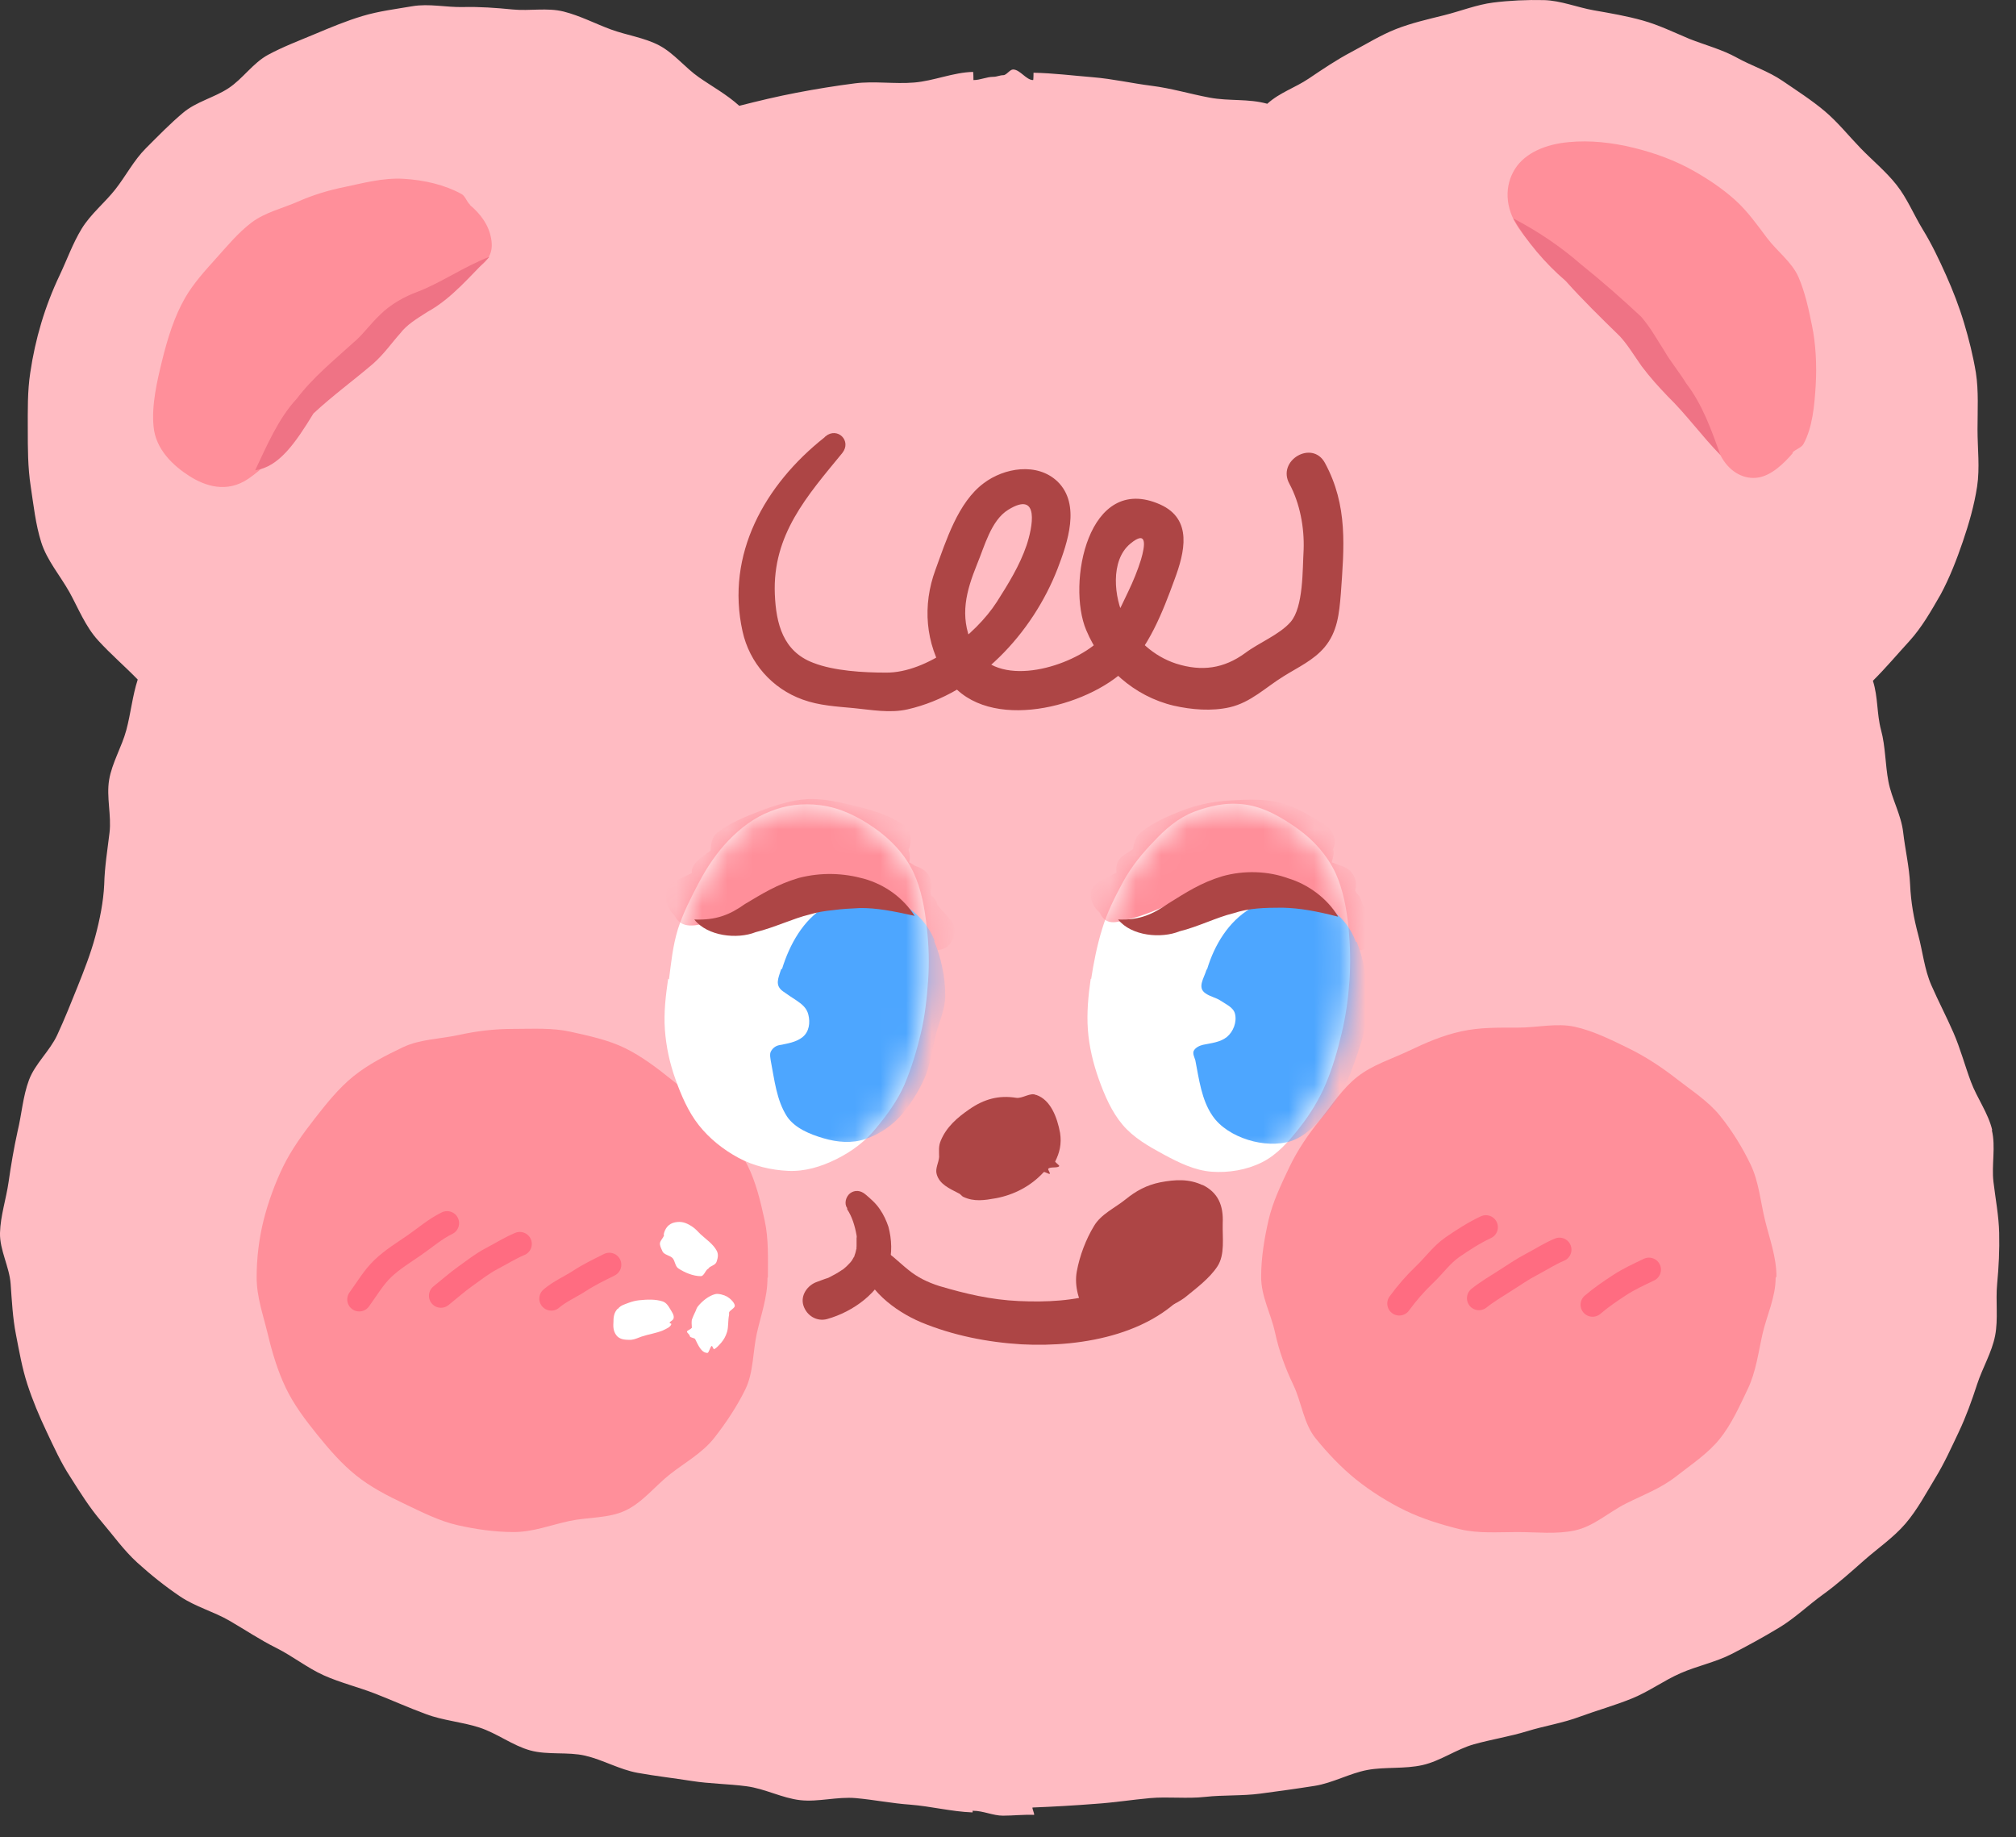 <svg width="79" height="72" viewBox="0 0 79 72" fill="none" xmlns="http://www.w3.org/2000/svg">
<rect x="0" y="0" width="79" height="72" fill="#333333" stroke="none"/>
<path d="M78.069 44.284C77.909 43.612 77.476 43.036 77.236 42.397C76.996 41.757 76.82 41.085 76.547 40.462C76.275 39.838 75.955 39.23 75.683 38.607C75.41 37.983 75.346 37.295 75.17 36.64C74.994 35.984 74.882 35.361 74.85 34.657C74.818 33.969 74.658 33.298 74.578 32.61C74.498 31.922 74.129 31.299 74.001 30.627C73.873 29.956 73.889 29.268 73.713 28.612C73.537 27.957 73.601 27.333 73.393 26.677C73.905 26.166 74.321 25.67 74.818 25.126C75.314 24.582 75.683 23.927 76.051 23.287C76.403 22.631 76.675 21.928 76.916 21.224C77.156 20.521 77.364 19.801 77.476 19.066C77.588 18.33 77.492 17.578 77.492 16.827C77.492 16.075 77.54 15.323 77.428 14.604C77.316 13.932 77.156 13.293 76.964 12.653C76.772 12.013 76.531 11.39 76.259 10.782C75.987 10.174 75.699 9.567 75.346 8.991C74.994 8.415 74.738 7.776 74.321 7.248C73.905 6.72 73.377 6.289 72.912 5.809C72.448 5.329 72.015 4.785 71.503 4.354C70.99 3.922 70.414 3.554 69.853 3.17C69.293 2.786 68.636 2.579 68.06 2.259C67.484 1.939 66.811 1.763 66.202 1.523C65.594 1.267 65.001 0.979 64.377 0.804C63.752 0.628 63.096 0.516 62.455 0.404C61.815 0.292 61.158 0.02 60.501 0.004C59.845 -0.012 59.156 0.02 58.516 0.1C57.875 0.18 57.234 0.436 56.594 0.596C55.953 0.756 55.313 0.9 54.704 1.139C54.096 1.379 53.535 1.731 52.959 2.035C52.382 2.339 51.838 2.707 51.293 3.074C50.749 3.442 50.156 3.618 49.66 4.066C48.907 3.858 48.171 3.97 47.402 3.826C46.633 3.682 45.897 3.458 45.128 3.362C44.359 3.266 43.607 3.09 42.822 3.026C42.037 2.962 41.285 2.866 40.5 2.85C40.5 2.85 40.5 3.138 40.484 3.138C40.212 3.138 39.971 2.723 39.699 2.723C39.571 2.723 39.443 2.946 39.315 2.946C39.187 2.946 39.059 3.01 38.931 3.01C38.658 3.01 38.418 3.138 38.146 3.138C38.146 3.138 38.146 2.818 38.13 2.818C37.361 2.834 36.593 3.17 35.824 3.234C35.055 3.298 34.254 3.17 33.502 3.266C32.749 3.362 31.964 3.49 31.212 3.634C30.459 3.778 29.723 3.954 28.97 4.146C28.473 3.698 27.913 3.394 27.384 3.026C26.856 2.659 26.408 2.083 25.831 1.779C25.255 1.475 24.55 1.379 23.941 1.155C23.333 0.931 22.724 0.612 22.084 0.452C21.443 0.292 20.755 0.436 20.098 0.372C19.442 0.308 18.801 0.26 18.144 0.276C17.488 0.292 16.815 0.132 16.159 0.244C15.502 0.356 14.845 0.436 14.205 0.628C13.564 0.82 12.956 1.075 12.347 1.331C11.739 1.587 11.098 1.827 10.506 2.147C9.913 2.467 9.513 3.09 8.952 3.458C8.392 3.826 7.687 3.986 7.175 4.418C6.662 4.849 6.198 5.329 5.717 5.809C5.237 6.289 4.933 6.896 4.516 7.424C4.1 7.952 3.556 8.383 3.203 8.959C2.851 9.535 2.627 10.174 2.339 10.782C2.05 11.39 1.81 12.013 1.618 12.653C1.426 13.293 1.282 13.948 1.186 14.604C1.073 15.339 1.089 16.091 1.089 16.827C1.089 17.562 1.089 18.314 1.202 19.049C1.314 19.785 1.394 20.553 1.618 21.256C1.842 21.96 2.355 22.552 2.723 23.207C3.075 23.847 3.347 24.55 3.844 25.094C4.34 25.638 4.901 26.118 5.397 26.629C5.189 27.269 5.125 27.957 4.949 28.612C4.773 29.268 4.388 29.892 4.276 30.563C4.164 31.235 4.372 31.954 4.292 32.626C4.212 33.298 4.1 33.969 4.084 34.657C4.052 35.344 3.908 36.048 3.732 36.704C3.556 37.359 3.299 38.015 3.043 38.655C2.787 39.294 2.531 39.934 2.242 40.558C1.954 41.181 1.378 41.677 1.137 42.317C0.897 42.956 0.849 43.676 0.689 44.331C0.545 44.987 0.433 45.643 0.337 46.315C0.241 46.986 0.017 47.642 0 48.313C-0.016 48.985 0.369 49.641 0.417 50.312C0.465 50.984 0.497 51.639 0.625 52.295C0.753 52.951 0.865 53.606 1.073 54.246C1.282 54.886 1.538 55.493 1.826 56.101C2.114 56.709 2.387 57.316 2.755 57.876C3.139 58.484 3.508 59.075 3.972 59.619C4.436 60.163 4.853 60.755 5.381 61.234C5.91 61.714 6.47 62.162 7.063 62.562C7.655 62.961 8.376 63.153 8.984 63.505C9.593 63.857 10.185 64.257 10.826 64.576C11.466 64.896 12.043 65.36 12.684 65.648C13.324 65.936 14.045 66.112 14.701 66.367C15.358 66.623 16.03 66.927 16.687 67.167C17.36 67.423 18.096 67.471 18.785 67.695C19.474 67.918 20.082 68.398 20.771 68.59C21.459 68.782 22.244 68.638 22.933 68.798C23.621 68.958 24.278 69.342 24.982 69.47C25.687 69.598 26.408 69.678 27.112 69.79C27.817 69.901 28.537 69.901 29.258 69.997C29.979 70.093 30.651 70.461 31.356 70.541C32.06 70.621 32.813 70.397 33.534 70.461C34.254 70.525 34.959 70.669 35.664 70.717C36.48 70.781 37.281 70.989 38.098 71.021C38.146 71.021 38.082 70.941 38.13 70.957C38.53 70.957 38.914 71.149 39.299 71.149C39.699 71.149 40.115 71.101 40.516 71.117C40.564 71.117 40.42 70.829 40.468 70.829C41.285 70.797 42.117 70.749 42.934 70.685C43.655 70.637 44.359 70.525 45.064 70.461C45.769 70.397 46.505 70.493 47.226 70.413C47.946 70.333 48.667 70.381 49.388 70.285C50.108 70.189 50.813 70.093 51.517 69.981C52.222 69.87 52.895 69.486 53.583 69.358C54.272 69.23 55.041 69.326 55.745 69.166C56.45 69.006 57.074 68.542 57.763 68.35C58.452 68.158 59.172 68.046 59.845 67.839C60.517 67.631 61.254 67.519 61.927 67.263C62.583 67.023 63.272 66.831 63.944 66.559C64.617 66.287 65.194 65.856 65.85 65.568C66.507 65.28 67.227 65.136 67.852 64.816C68.476 64.496 69.117 64.145 69.725 63.777C70.334 63.409 70.862 62.897 71.439 62.481C72.015 62.066 72.544 61.586 73.072 61.122C73.601 60.658 74.209 60.243 74.674 59.699C75.138 59.155 75.474 58.516 75.843 57.908C76.195 57.332 76.467 56.725 76.756 56.117C77.044 55.509 77.268 54.886 77.476 54.246C77.684 53.606 78.053 52.999 78.181 52.343C78.309 51.688 78.197 50.984 78.261 50.312C78.325 49.641 78.357 48.985 78.341 48.313C78.325 47.642 78.197 46.986 78.117 46.315C78.037 45.643 78.213 44.939 78.053 44.284H78.069Z" fill="#FFBBC2"/>
<path d="M18.412 8.014C18.284 7.902 18.236 7.678 18.076 7.598C17.436 7.246 16.635 7.055 15.818 7.007C15.001 6.959 14.201 7.183 13.512 7.326C12.871 7.454 12.247 7.646 11.671 7.902C11.094 8.158 10.389 8.318 9.861 8.718C9.332 9.117 8.9 9.645 8.468 10.125C8.035 10.605 7.571 11.116 7.251 11.676C6.834 12.396 6.562 13.275 6.354 14.123C6.146 14.97 5.937 15.882 6.018 16.713C6.098 17.609 6.786 18.248 7.411 18.648C8.035 19.048 8.884 19.336 9.733 18.76C10.293 18.376 10.79 17.865 11.19 17.337C11.59 16.809 11.719 16.074 12.103 15.53C12.487 14.986 12.968 14.523 13.496 14.107C14.024 13.675 14.537 13.195 15.098 12.811C15.658 12.428 16.218 11.996 16.795 11.644C17.372 11.292 17.98 10.925 18.573 10.589C19.181 10.237 19.341 9.869 19.245 9.341C19.149 8.814 18.845 8.398 18.412 8.03V8.014Z" fill="#FF8F9A"/>
<path d="M30.075 50.072C30.075 50.84 29.819 51.528 29.658 52.247C29.498 52.967 29.53 53.782 29.21 54.438C28.89 55.094 28.457 55.749 27.993 56.341C27.529 56.933 26.856 57.3 26.263 57.764C25.671 58.228 25.191 58.867 24.518 59.187C23.845 59.507 23.045 59.443 22.308 59.603C21.571 59.763 20.883 60.035 20.13 60.035C19.377 60.035 18.625 59.923 17.92 59.763C17.215 59.603 16.527 59.251 15.854 58.931C15.182 58.612 14.525 58.276 13.949 57.812C13.372 57.348 12.892 56.789 12.427 56.213C11.963 55.637 11.514 55.046 11.194 54.374C10.874 53.702 10.666 52.999 10.49 52.263C10.313 51.528 10.057 50.824 10.057 50.056C10.057 49.289 10.153 48.521 10.329 47.818C10.506 47.114 10.778 46.362 11.098 45.707C11.418 45.051 11.883 44.411 12.331 43.836C12.78 43.26 13.276 42.636 13.853 42.173C14.429 41.709 15.118 41.357 15.79 41.037C16.463 40.718 17.232 40.718 17.968 40.558C18.705 40.398 19.377 40.318 20.146 40.318C20.915 40.318 21.635 40.27 22.356 40.43C23.077 40.59 23.829 40.749 24.486 41.069C25.142 41.389 25.751 41.853 26.328 42.317C26.904 42.78 27.529 43.228 27.993 43.804C28.457 44.38 28.954 44.987 29.29 45.659C29.626 46.331 29.802 47.082 29.963 47.818C30.123 48.553 30.091 49.289 30.091 50.056L30.075 50.072Z" fill="#FF8F9A"/>
<path d="M69.581 50.072C69.581 50.84 69.229 51.559 69.069 52.263C68.909 52.966 68.813 53.75 68.492 54.422C68.172 55.093 67.852 55.813 67.387 56.389C66.923 56.964 66.266 57.396 65.674 57.86C65.081 58.324 64.393 58.579 63.72 58.915C63.048 59.251 62.455 59.811 61.718 59.971C60.982 60.13 60.213 60.035 59.461 60.035C58.708 60.035 57.923 60.099 57.203 59.923C56.482 59.747 55.713 59.507 55.057 59.187C54.4 58.867 53.711 58.435 53.135 57.972C52.558 57.508 52.014 56.932 51.55 56.357C51.085 55.781 51.005 54.949 50.685 54.278C50.364 53.606 50.124 52.95 49.964 52.215C49.804 51.479 49.42 50.808 49.42 50.04C49.42 49.273 49.548 48.521 49.708 47.817C49.868 47.114 50.204 46.41 50.525 45.738C50.845 45.067 51.261 44.459 51.726 43.883C52.19 43.308 52.606 42.652 53.199 42.188C53.791 41.725 54.528 41.501 55.201 41.181C55.873 40.861 56.53 40.573 57.267 40.413C58.003 40.254 58.708 40.269 59.477 40.269C60.245 40.269 60.998 40.078 61.718 40.237C62.439 40.397 63.144 40.749 63.8 41.069C64.457 41.389 65.097 41.805 65.69 42.268C66.282 42.732 66.939 43.148 67.403 43.724C67.868 44.299 68.284 44.971 68.604 45.642C68.925 46.314 68.989 47.098 69.165 47.817C69.341 48.537 69.613 49.257 69.613 50.024L69.581 50.072Z" fill="#FF8F9A"/>
<path d="M9.993 18.442C10.442 17.498 10.906 16.395 11.627 15.627C12.267 14.78 13.084 14.124 13.853 13.421C14.189 13.149 14.477 12.733 14.894 12.333C15.31 11.918 15.87 11.614 16.351 11.438C17.28 11.086 18.209 10.43 19.185 10.062C18.433 10.798 17.712 11.694 16.751 12.221C16.303 12.509 15.95 12.717 15.678 13.069C15.374 13.405 15.07 13.852 14.621 14.252C13.853 14.908 13.02 15.515 12.283 16.203C11.579 17.355 10.922 18.314 9.993 18.426V18.442Z" fill="#EF7385"/>
<path d="M26.183 38.351C26.087 39.006 26.007 39.678 26.055 40.349C26.103 41.021 26.247 41.677 26.472 42.3C26.696 42.924 26.968 43.564 27.384 44.091C27.801 44.619 28.345 45.051 28.938 45.371C29.53 45.691 30.219 45.85 30.875 45.882C31.532 45.914 32.173 45.722 32.781 45.419C33.39 45.115 33.902 44.731 34.334 44.203C34.767 43.676 35.167 43.132 35.44 42.508C35.712 41.869 35.92 41.181 36.08 40.509C36.24 39.838 36.32 39.134 36.368 38.447C36.416 37.759 36.4 37.055 36.32 36.368C36.24 35.616 36.112 34.864 35.792 34.177C35.456 33.473 34.911 32.898 34.27 32.45C33.63 32.002 32.925 31.65 32.157 31.554C31.436 31.458 30.779 31.554 30.187 31.794C29.562 32.034 29.034 32.434 28.553 32.93C28.105 33.393 27.721 33.953 27.4 34.561C27.08 35.168 26.776 35.76 26.568 36.4C26.36 37.071 26.296 37.759 26.215 38.383L26.183 38.351Z" fill="white"/>
<mask id="mask0_2933_415" style="mask-type:luminance" maskUnits="userSpaceOnUse" x="26" y="31" width="11" height="15">
<path d="M26.183 38.351C26.087 39.006 26.007 39.678 26.055 40.349C26.103 41.021 26.247 41.677 26.472 42.3C26.696 42.924 26.968 43.564 27.384 44.091C27.801 44.619 28.345 45.051 28.938 45.371C29.53 45.691 30.219 45.85 30.875 45.882C31.532 45.914 32.173 45.722 32.781 45.419C33.39 45.115 33.902 44.731 34.334 44.203C34.767 43.676 35.167 43.132 35.44 42.508C35.712 41.869 35.92 41.181 36.08 40.509C36.24 39.838 36.32 39.134 36.368 38.447C36.416 37.759 36.4 37.055 36.32 36.368C36.24 35.616 36.112 34.864 35.792 34.177C35.456 33.473 34.911 32.898 34.27 32.45C33.63 32.002 32.925 31.65 32.157 31.554C31.436 31.458 30.779 31.554 30.187 31.794C29.562 32.034 29.034 32.434 28.553 32.93C28.105 33.393 27.721 33.953 27.4 34.561C27.08 35.168 26.776 35.76 26.568 36.4C26.36 37.071 26.296 37.759 26.215 38.383L26.183 38.351Z" fill="white"/>
</mask>
<g mask="url(#mask0_2933_415)">
<path d="M37.249 36.064C37.105 35.856 36.897 35.664 36.737 35.472C36.705 35.312 36.624 35.2 36.496 35.089C36.448 35.041 36.496 34.961 36.464 34.913C36.593 34.529 36.4 34.097 35.92 33.953C35.808 33.921 35.728 33.825 35.632 33.793C35.664 33.617 35.664 33.458 35.6 33.298C35.76 32.962 35.712 32.498 35.311 32.258C34.767 31.922 34.142 31.73 33.534 31.587C32.925 31.443 32.269 31.283 31.644 31.315C31.02 31.347 30.379 31.555 29.787 31.778C29.194 32.002 28.585 32.258 28.089 32.642C27.897 32.802 27.849 33.09 27.849 33.33C27.689 33.458 27.497 33.569 27.352 33.713C27.208 33.857 27.08 34.017 27.112 34.209C26.872 34.337 26.648 34.417 26.424 34.561C25.927 34.881 26.071 35.568 26.424 35.856C26.664 36.384 27.16 36.288 27.609 36.192C28.313 36.032 28.89 35.6 29.546 35.328C30.187 35.073 30.892 35.105 31.58 35.073C32.237 35.057 33.037 35.089 33.79 35.297C34.543 35.504 35.279 35.808 35.728 36.368C35.856 36.528 35.92 36.752 36.048 36.912C36.16 37.072 36.352 37.167 36.528 37.215C36.705 37.263 36.945 37.215 37.089 37.12C37.393 36.896 37.521 36.416 37.281 36.08L37.249 36.064Z" fill="#FF8F9A"/>
<path d="M36.624 36.864C36.432 36.352 35.952 35.712 35.327 35.441C35.119 35.329 34.879 35.281 34.607 35.217C33.87 34.945 33.005 35.137 32.333 35.537C31.468 36.048 30.939 37.024 30.651 37.951C30.651 37.967 30.603 37.983 30.603 37.999C30.507 38.319 30.347 38.607 30.683 38.847C30.859 38.975 31.036 39.087 31.228 39.215C31.436 39.358 31.612 39.502 31.676 39.758C31.756 40.078 31.708 40.43 31.452 40.638C31.196 40.846 30.843 40.894 30.523 40.958C30.379 40.99 30.267 41.086 30.203 41.213C30.155 41.325 30.187 41.437 30.203 41.565C30.347 42.301 30.427 43.116 30.843 43.756C31.148 44.204 31.724 44.444 32.269 44.604C32.813 44.764 33.39 44.812 33.902 44.636C34.479 44.444 34.991 44.092 35.375 43.628C35.76 43.164 36.096 42.605 36.304 42.061C36.48 41.565 36.544 41.038 36.672 40.542C36.801 40.046 37.041 39.55 37.041 39.007C37.041 38.287 36.881 37.535 36.608 36.88L36.624 36.864Z" fill="#4DA6FF"/>
</g>
<path d="M35.84 35.888C35.039 35.712 34.334 35.568 33.678 35.584C33.342 35.6 33.005 35.616 32.653 35.664C32.317 35.696 32.029 35.744 31.708 35.84C31.1 35.984 30.331 36.352 29.61 36.528C28.89 36.816 27.721 36.688 27.208 36.032C28.057 36.064 28.585 35.856 29.194 35.424C29.867 35.025 30.443 34.657 31.308 34.401C32.189 34.177 33.037 34.209 33.854 34.433C34.703 34.673 35.407 35.2 35.84 35.888Z" fill="#AD4545"/>
<path d="M42.742 38.351C42.646 39.006 42.582 39.694 42.63 40.35C42.678 41.005 42.838 41.677 43.062 42.301C43.286 42.924 43.559 43.564 43.991 44.076C44.423 44.587 45.016 44.923 45.608 45.243C46.201 45.563 46.825 45.867 47.482 45.915C48.139 45.963 48.843 45.851 49.452 45.547C50.06 45.243 50.509 44.715 50.925 44.188C51.341 43.66 51.694 43.084 51.95 42.477C52.222 41.837 52.414 41.165 52.574 40.494C52.735 39.822 52.831 39.134 52.879 38.447C52.927 37.759 52.911 37.072 52.847 36.368C52.767 35.616 52.639 34.881 52.334 34.209C51.998 33.505 51.486 32.93 50.861 32.482C50.236 32.034 49.532 31.619 48.763 31.523C48.042 31.427 47.386 31.587 46.793 31.81C46.169 32.05 45.672 32.482 45.208 32.978C44.76 33.441 44.327 33.969 44.007 34.561C43.687 35.153 43.382 35.76 43.19 36.4C42.982 37.072 42.854 37.743 42.758 38.367L42.742 38.351Z" fill="white"/>
<mask id="mask1_2933_415" style="mask-type:luminance" maskUnits="userSpaceOnUse" x="42" y="31" width="11" height="15">
<path d="M42.742 38.351C42.646 39.006 42.582 39.694 42.63 40.35C42.678 41.005 42.838 41.677 43.062 42.301C43.286 42.924 43.559 43.564 43.991 44.076C44.423 44.587 45.016 44.923 45.608 45.243C46.201 45.563 46.825 45.867 47.482 45.915C48.139 45.963 48.843 45.851 49.452 45.547C50.06 45.243 50.509 44.715 50.925 44.188C51.341 43.66 51.694 43.084 51.95 42.477C52.222 41.837 52.414 41.165 52.574 40.494C52.735 39.822 52.831 39.134 52.879 38.447C52.927 37.759 52.911 37.072 52.847 36.368C52.767 35.616 52.639 34.881 52.334 34.209C51.998 33.505 51.486 32.93 50.861 32.482C50.236 32.034 49.532 31.619 48.763 31.523C48.042 31.427 47.386 31.587 46.793 31.81C46.169 32.05 45.672 32.482 45.208 32.978C44.76 33.441 44.327 33.969 44.007 34.561C43.687 35.153 43.382 35.76 43.19 36.4C42.982 37.072 42.854 37.743 42.758 38.367L42.742 38.351Z" fill="white"/>
</mask>
<g mask="url(#mask1_2933_415)">
<path d="M53.807 36.096C53.663 35.888 53.551 35.648 53.391 35.44C53.359 35.28 53.295 35.12 53.167 35.008C53.119 34.961 53.151 34.945 53.103 34.897C53.231 34.513 53.023 34.065 52.542 33.921C52.43 33.889 52.302 33.825 52.19 33.793C52.222 33.617 52.302 33.441 52.238 33.282C52.398 32.946 52.286 32.562 51.886 32.306C51.341 31.97 50.797 31.618 50.172 31.459C49.548 31.299 48.891 31.331 48.267 31.363C47.642 31.395 47.002 31.506 46.409 31.73C45.816 31.954 45.224 32.21 44.712 32.61C44.519 32.77 44.423 33.026 44.407 33.266C44.247 33.393 44.055 33.473 43.911 33.617C43.767 33.761 43.719 33.985 43.751 34.193C43.511 34.321 43.27 34.417 43.046 34.561C42.55 34.881 42.742 35.472 43.094 35.76C43.334 36.288 43.735 36.144 44.183 36.032C44.888 35.872 45.496 35.568 46.153 35.312C46.793 35.056 47.498 34.992 48.187 34.961C48.843 34.945 49.66 34.961 50.413 35.168C51.165 35.376 51.87 35.76 52.318 36.32C52.446 36.48 52.494 36.704 52.606 36.88C52.718 37.039 52.927 37.199 53.103 37.231C53.279 37.279 53.551 37.183 53.695 37.071C54 36.847 54.064 36.384 53.84 36.048L53.807 36.096Z" fill="#FF8F9A"/>
<path d="M53.135 36.911C52.943 36.4 52.542 35.808 51.918 35.52C51.71 35.408 51.453 35.408 51.197 35.344C50.461 35.072 49.676 35.2 49.003 35.6C48.139 36.112 47.594 37.023 47.306 37.967C47.306 37.983 47.274 37.999 47.274 38.015C47.178 38.335 46.905 38.703 47.242 38.926C47.418 39.054 47.642 39.086 47.834 39.214C48.042 39.358 48.331 39.47 48.395 39.726C48.475 40.046 48.331 40.429 48.074 40.637C47.818 40.845 47.45 40.877 47.146 40.941C47.002 40.973 46.841 41.053 46.777 41.181C46.729 41.293 46.809 41.437 46.841 41.549C46.986 42.285 47.082 43.1 47.514 43.724C47.818 44.172 48.347 44.491 48.907 44.667C49.468 44.843 50.092 44.875 50.589 44.715C51.165 44.523 51.597 44.044 51.998 43.58C52.398 43.116 52.718 42.588 52.927 42.045C53.103 41.549 53.295 41.053 53.423 40.557C53.551 40.062 53.567 39.534 53.551 39.006C53.551 38.287 53.439 37.583 53.167 36.911H53.135Z" fill="#4DA6FF"/>
</g>
<path d="M52.43 35.92C51.614 35.712 50.957 35.584 50.252 35.568C49.548 35.568 48.939 35.584 48.315 35.792C47.706 35.936 46.938 36.32 46.217 36.496C45.512 36.783 44.343 36.688 43.815 36.032C44.664 36.064 45.176 35.824 45.801 35.392C46.473 34.977 47.05 34.593 47.898 34.337C48.747 34.097 49.692 34.129 50.477 34.417C51.277 34.657 52.014 35.216 52.43 35.904V35.92Z" fill="#AD4545"/>
<path d="M32.301 17.146C29.979 18.985 28.425 21.72 29.098 24.742C29.37 25.973 30.251 26.981 31.452 27.413C32.109 27.652 32.781 27.684 33.454 27.748C34.126 27.812 34.863 27.956 35.568 27.796C38.29 27.173 40.468 24.806 41.445 22.279C41.829 21.272 42.358 19.769 41.445 18.873C40.644 18.106 39.347 18.33 38.546 18.937C37.537 19.689 37.073 21.192 36.657 22.327C36.144 23.719 36.256 25.206 37.057 26.485C38.45 28.724 42.325 27.812 43.991 26.341C45 25.446 45.576 23.942 46.025 22.711C46.425 21.64 46.745 20.345 45.464 19.769C42.63 18.506 41.797 22.887 42.566 24.694C43.174 26.149 44.439 27.285 45.993 27.652C46.697 27.812 47.482 27.876 48.187 27.716C49.019 27.524 49.596 26.933 50.3 26.501C50.861 26.149 51.469 25.877 51.902 25.366C52.414 24.758 52.478 24.038 52.542 23.271C52.67 21.464 52.831 19.817 51.918 18.138C51.421 17.226 50.028 18.042 50.525 18.953C50.941 19.721 51.117 20.68 51.085 21.544C51.037 22.311 51.085 23.783 50.573 24.374C50.14 24.87 49.324 25.19 48.795 25.59C47.962 26.197 47.098 26.325 46.089 26.005C45.208 25.718 44.487 25.062 44.071 24.246C43.655 23.431 43.495 21.96 44.295 21.304C44.968 20.744 44.872 21.384 44.712 21.928C44.584 22.343 44.407 22.775 44.215 23.175C43.863 23.91 43.478 24.806 42.822 25.318C41.589 26.261 38.867 26.981 38.082 25.222C37.601 24.118 37.858 23.175 38.29 22.104C38.578 21.416 38.834 20.392 39.507 19.977C40.772 19.193 40.452 20.696 40.228 21.368C39.955 22.168 39.507 22.887 39.059 23.591C38.226 24.886 36.32 26.373 34.719 26.357C33.838 26.357 32.685 26.293 31.868 25.973C30.683 25.526 30.411 24.438 30.363 23.287C30.267 20.952 31.628 19.433 33.005 17.754C33.39 17.274 32.813 16.715 32.349 17.098L32.301 17.146Z" fill="#AD4545"/>
<path d="M70.238 17.738C70.35 17.61 70.59 17.547 70.67 17.402C71.023 16.763 71.103 15.899 71.151 15.1C71.199 14.3 71.151 13.453 71.007 12.765C70.879 12.126 70.734 11.454 70.478 10.862C70.222 10.271 69.629 9.839 69.245 9.327C68.861 8.815 68.476 8.272 67.996 7.84C67.516 7.408 66.971 7.04 66.411 6.72C65.69 6.305 64.873 6.001 64.025 5.793C63.176 5.585 62.311 5.489 61.478 5.569C60.581 5.649 59.765 5.985 59.364 6.624C58.964 7.264 58.948 8.128 59.525 8.959C59.909 9.519 60.373 9.999 60.918 10.398C61.462 10.798 62.039 11.118 62.583 11.502C63.128 11.886 63.608 12.317 64.025 12.829C64.457 13.357 64.793 13.948 65.194 14.508C65.594 15.068 66.138 15.516 66.507 16.107C66.875 16.699 67.131 17.339 67.468 17.93C67.82 18.538 68.38 18.794 68.893 18.714C69.405 18.634 69.886 18.186 70.254 17.754L70.238 17.738Z" fill="#FF8F9A"/>
<path d="M59.3 8.56C60.229 9.039 61.158 9.663 61.943 10.351C62.759 11.006 63.544 11.694 64.313 12.413C64.697 12.861 64.953 13.341 65.225 13.757C65.45 14.156 65.802 14.572 66.074 15.02C66.715 15.851 67.067 16.859 67.419 17.834C66.683 17.083 66.09 16.251 65.354 15.532C65.001 15.164 64.665 14.796 64.329 14.348C64.024 13.917 63.768 13.485 63.464 13.165C62.743 12.461 62.023 11.758 61.35 11.006C60.549 10.319 59.829 9.471 59.3 8.56Z" fill="#EF7385"/>
<path d="M33.197 47.386C33.39 47.674 33.502 48.041 33.566 48.409C33.566 48.425 33.598 48.617 33.566 48.457C33.566 48.489 33.566 48.537 33.566 48.569C33.566 48.665 33.566 48.745 33.566 48.841C33.566 48.873 33.534 49.033 33.566 48.873C33.566 48.905 33.566 48.937 33.55 48.969C33.534 49.065 33.502 49.161 33.47 49.241C33.55 49.097 33.438 49.321 33.47 49.241C33.454 49.273 33.422 49.321 33.406 49.353C33.39 49.385 33.358 49.433 33.326 49.465C33.374 49.385 33.358 49.417 33.326 49.465C33.262 49.529 33.197 49.609 33.117 49.673C33.085 49.705 33.037 49.737 33.005 49.769C33.085 49.705 33.053 49.737 32.989 49.769C32.829 49.88 32.653 49.976 32.461 50.072C32.397 50.104 32.349 50.12 32.461 50.072C32.413 50.088 32.365 50.104 32.317 50.12C32.221 50.152 32.109 50.2 32.013 50.232C31.644 50.36 31.356 50.76 31.484 51.16C31.612 51.56 32.013 51.799 32.413 51.688C33.438 51.4 34.479 50.648 34.815 49.609C34.975 49.129 34.943 48.553 34.815 48.074C34.735 47.834 34.623 47.594 34.479 47.386C34.319 47.146 34.11 46.97 33.902 46.794C33.726 46.65 33.502 46.618 33.31 46.762C33.15 46.89 33.069 47.162 33.197 47.338V47.386Z" fill="#AD4545"/>
<path d="M33.694 49.352C33.902 50.504 35.071 51.383 36.096 51.815C37.329 52.327 38.69 52.599 40.035 52.679C42.438 52.806 45.432 52.279 46.873 50.136C47.498 49.209 46.009 48.361 45.384 49.273C44.888 50.008 43.959 50.376 43.142 50.648C42.101 50.983 41.012 51.032 39.923 50.983C38.834 50.935 37.826 50.696 36.801 50.392C36.352 50.248 35.952 50.056 35.584 49.752C35.183 49.432 34.863 49.065 34.367 48.841C33.982 48.665 33.614 48.953 33.678 49.368L33.694 49.352Z" fill="#AD4545"/>
<path d="M47.13 46.443C46.585 46.187 46.057 46.219 45.464 46.331C44.92 46.443 44.519 46.666 44.103 47.002C43.687 47.338 43.142 47.578 42.87 48.042C42.55 48.569 42.309 49.209 42.197 49.817C42.085 50.424 42.293 51 42.582 51.592C42.678 51.768 42.71 51.992 42.902 52.039C43.03 52.167 43.174 52.263 43.366 52.263C43.959 52.263 44.439 51.928 44.936 51.608C45.416 51.32 46.009 51.176 46.457 50.824C46.889 50.472 47.402 50.089 47.706 49.625C48.01 49.161 47.898 48.505 47.914 47.93C47.946 47.242 47.738 46.73 47.114 46.427L47.13 46.443Z" fill="#AD4545"/>
<path d="M40.596 42.908C40.388 42.797 40.068 43.052 39.827 43.02C39.139 42.908 38.562 43.068 37.986 43.468C37.521 43.788 37.089 44.156 36.865 44.699C36.769 44.923 36.801 45.115 36.801 45.339C36.785 45.563 36.641 45.787 36.705 46.011C36.817 46.41 37.201 46.57 37.569 46.762C37.649 46.794 37.681 46.874 37.761 46.906C38.178 47.098 38.578 47.034 39.027 46.954C39.715 46.826 40.388 46.49 40.9 45.931C40.932 45.899 41.108 46.027 41.14 45.995C41.156 45.963 41.06 45.835 41.076 45.803C41.14 45.707 41.461 45.787 41.509 45.691C41.509 45.659 41.333 45.531 41.349 45.515C41.525 45.163 41.605 44.827 41.541 44.396C41.429 43.788 41.172 43.1 40.612 42.908H40.596Z" fill="#AD4545"/>
<path d="M54.832 51.08C55.137 50.664 55.457 50.296 55.825 49.944C56.194 49.593 56.498 49.161 56.914 48.873C57.331 48.585 57.779 48.297 58.227 48.089" fill="white"/>
<path d="M54.832 51.08C55.137 50.664 55.457 50.296 55.825 49.944C56.194 49.593 56.498 49.161 56.914 48.873C57.331 48.585 57.779 48.297 58.227 48.089" stroke="#FF6C81" stroke-width="0.94" stroke-linecap="round" stroke-linejoin="round"/>
<path d="M57.955 50.872C58.275 50.616 58.628 50.408 58.98 50.184C59.332 49.96 59.653 49.736 60.021 49.544C60.389 49.352 60.725 49.129 61.11 48.969" fill="white"/>
<path d="M57.955 50.872C58.275 50.616 58.628 50.408 58.98 50.184C59.332 49.96 59.653 49.736 60.021 49.544C60.389 49.352 60.725 49.129 61.11 48.969" stroke="#FF6C81" stroke-width="0.94" stroke-linecap="round" stroke-linejoin="round"/>
<path d="M62.407 51.128C62.743 50.84 63.096 50.6 63.464 50.36C63.832 50.12 64.217 49.944 64.617 49.752" fill="white"/>
<path d="M62.407 51.128C62.743 50.84 63.096 50.6 63.464 50.36C63.832 50.12 64.217 49.944 64.617 49.752" stroke="#FF6C81" stroke-width="0.94" stroke-linecap="round" stroke-linejoin="round"/>
<path d="M14.077 50.92C14.381 50.504 14.637 50.056 15.006 49.705C15.374 49.353 15.822 49.081 16.239 48.793C16.655 48.505 17.055 48.154 17.52 47.93" fill="white"/>
<path d="M14.077 50.92C14.381 50.504 14.637 50.056 15.006 49.705C15.374 49.353 15.822 49.081 16.239 48.793C16.655 48.505 17.055 48.154 17.52 47.93" stroke="#FF6C81" stroke-width="0.94" stroke-linecap="round" stroke-linejoin="round"/>
<path d="M17.279 50.776C17.6 50.52 17.904 50.248 18.24 50.008C18.577 49.769 18.897 49.513 19.265 49.321C19.634 49.129 19.986 48.905 20.37 48.745" fill="white"/>
<path d="M17.279 50.776C17.6 50.52 17.904 50.248 18.24 50.008C18.577 49.769 18.897 49.513 19.265 49.321C19.634 49.129 19.986 48.905 20.37 48.745" stroke="#FF6C81" stroke-width="0.94" stroke-linecap="round" stroke-linejoin="round"/>
<path d="M21.603 50.888C21.94 50.6 22.356 50.424 22.724 50.184C23.093 49.944 23.493 49.752 23.877 49.56" fill="white"/>
<path d="M21.603 50.888C21.94 50.6 22.356 50.424 22.724 50.184C23.093 49.944 23.493 49.752 23.877 49.56" stroke="#FF6C81" stroke-width="0.94" stroke-linecap="round" stroke-linejoin="round"/>
<path d="M27.112 52.039C27.112 51.911 27.08 51.783 27.128 51.672C27.16 51.592 27.192 51.512 27.224 51.448C27.272 51.368 27.288 51.272 27.336 51.208C27.497 51 27.769 50.776 28.025 50.712C28.153 50.68 28.377 50.744 28.489 50.808C28.602 50.872 28.778 51.032 28.794 51.16C28.81 51.256 28.585 51.352 28.57 51.432C28.57 51.464 28.57 51.496 28.57 51.528C28.521 51.752 28.553 51.991 28.489 52.199C28.441 52.359 28.361 52.503 28.249 52.631C28.153 52.727 28.089 52.823 27.977 52.871C27.961 52.871 27.913 52.743 27.897 52.743C27.833 52.743 27.785 53.015 27.721 53.015C27.48 53.015 27.352 52.695 27.24 52.471C27.208 52.423 27.048 52.423 27.032 52.359C27.032 52.295 26.92 52.231 26.92 52.183C26.92 52.135 27.08 52.087 27.096 52.039H27.112Z" fill="white"/>
<path d="M24.214 51.288C24.326 51.144 24.486 51.112 24.646 51.048C24.774 51 24.902 50.968 25.046 50.952C25.351 50.92 25.687 50.904 25.975 51C26.103 51.048 26.183 51.16 26.247 51.272C26.311 51.384 26.44 51.544 26.392 51.672C26.375 51.736 26.279 51.768 26.231 51.831L26.311 51.88C26.279 52.007 26.103 52.071 25.975 52.135C25.703 52.247 25.431 52.279 25.142 52.375C24.998 52.423 24.886 52.487 24.726 52.503C24.518 52.503 24.326 52.503 24.182 52.359C24.053 52.215 24.021 52.039 24.038 51.831C24.038 51.624 24.053 51.448 24.198 51.288H24.214Z" fill="white"/>
<path d="M26.007 48.377C26.055 48.138 26.199 47.946 26.456 47.898C26.712 47.85 26.888 47.914 27.112 48.057C27.24 48.138 27.336 48.249 27.448 48.361C27.673 48.569 27.945 48.745 28.089 49.017C28.153 49.145 28.137 49.273 28.089 49.417C28.057 49.545 27.945 49.577 27.833 49.641C27.785 49.657 27.769 49.721 27.721 49.737C27.641 49.8 27.577 50.008 27.465 50.008C27.16 50.008 26.824 49.864 26.584 49.705C26.456 49.625 26.456 49.417 26.36 49.305C26.263 49.193 26.023 49.177 25.959 49.033C25.927 48.953 25.879 48.873 25.863 48.777C25.831 48.633 25.991 48.537 26.023 48.393L26.007 48.377Z" fill="white"/>
</svg>
